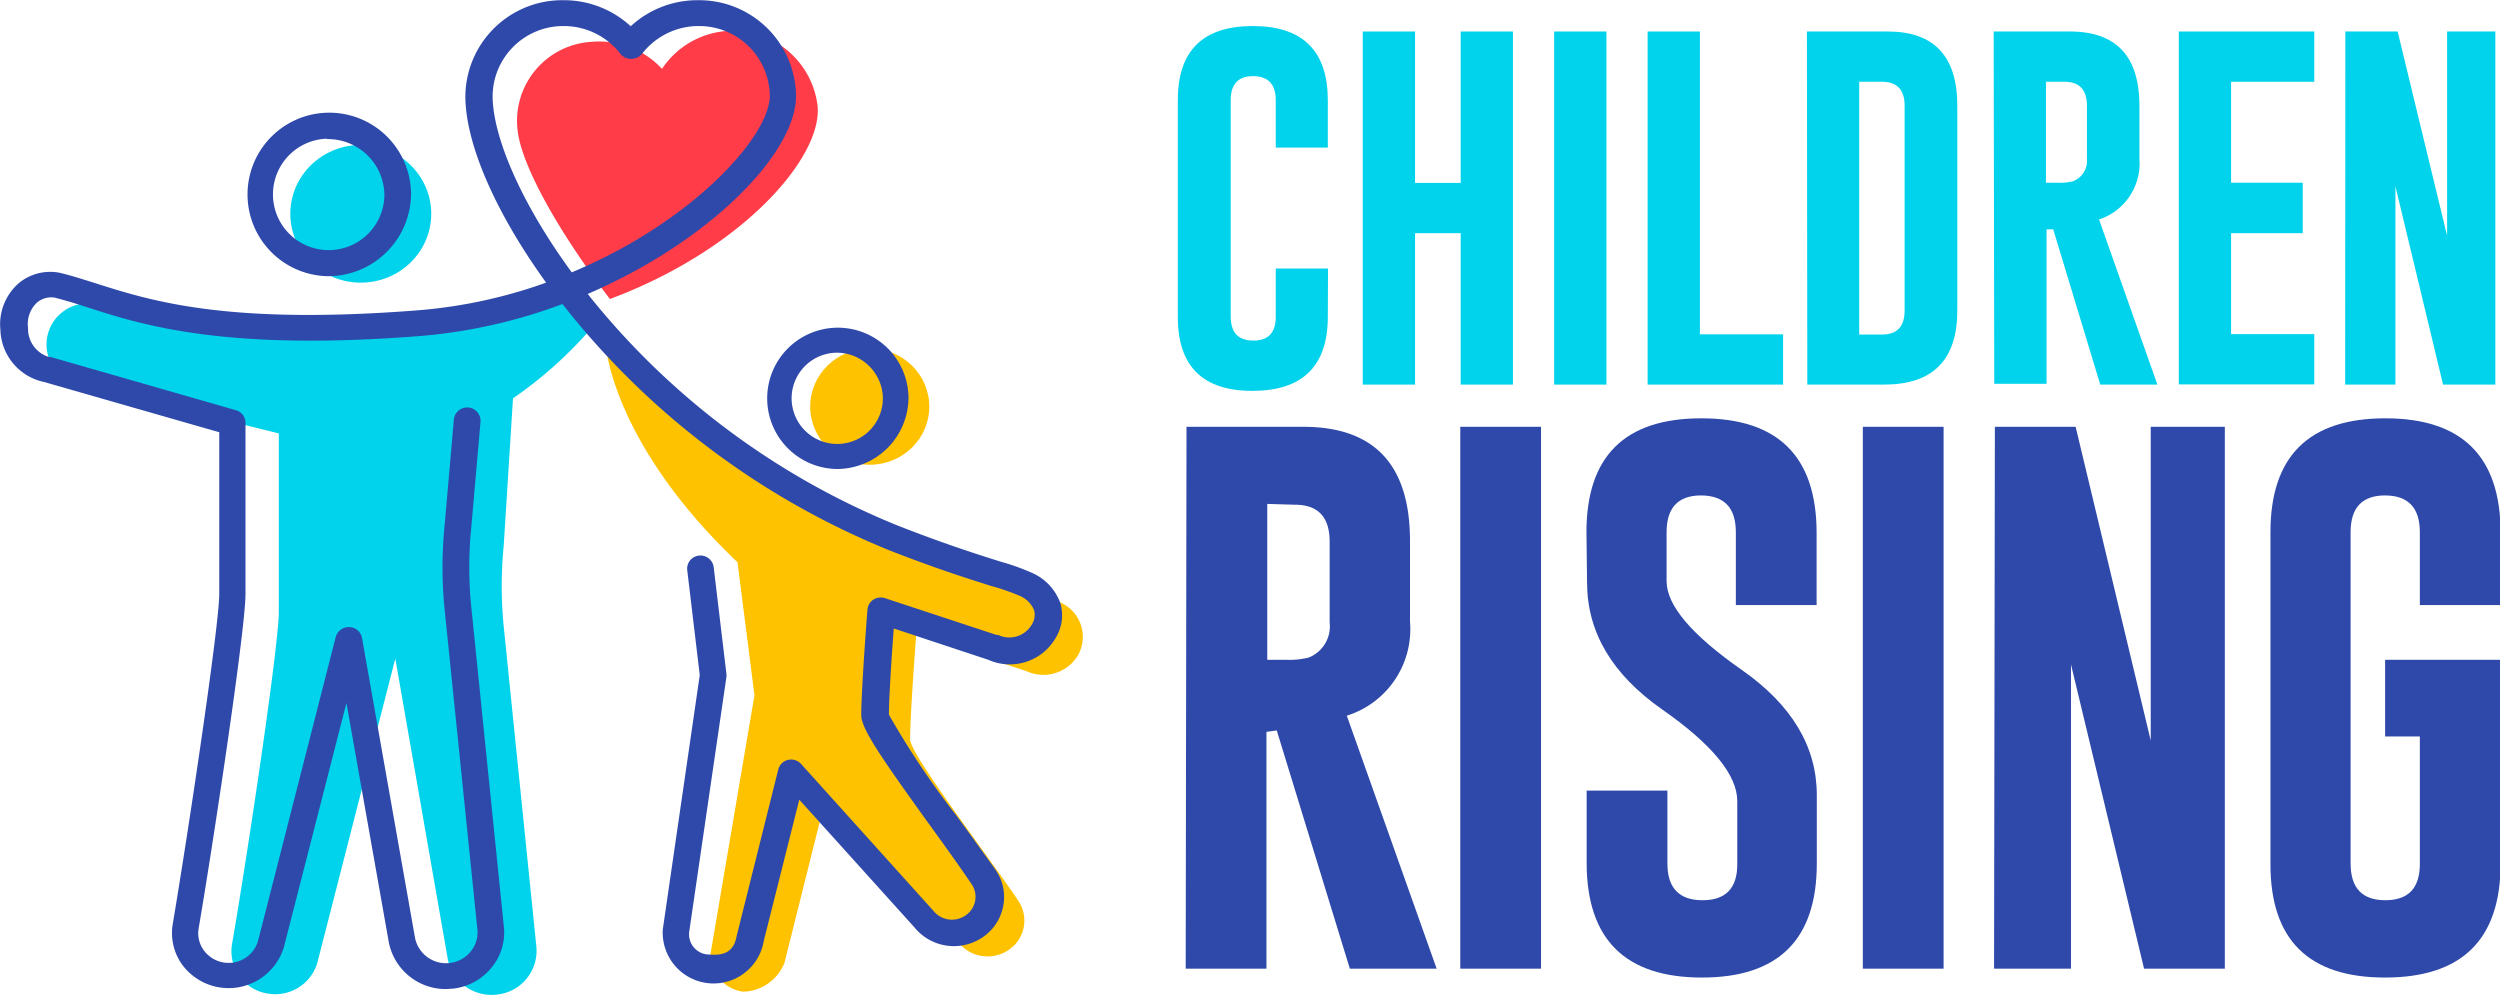 <svg id="Layer_1" data-name="Layer 1" xmlns="http://www.w3.org/2000/svg" viewBox="0 0 123.83 49.27"><defs><style>.cls-1{fill:#ffc200;}.cls-2{fill:#00d3eb;}.cls-3{fill:#ff3c48;}.cls-4{fill:#2f49aa;}</style></defs><title>RG-logo</title><path class="cls-1" d="M70.67,30.17l.84,6.59L69.33,49.59a1.87,1.87,0,0,0,1.61,1.85h0A2.26,2.26,0,0,0,73,50l2.06-8.24L81.61,49a1.85,1.85,0,0,0,2.38.44h0a1.75,1.75,0,0,0,.59-2.5c-1.62-2.41-5.36-7.25-5.36-8,0-1.25.3-5.18.3-5.18L85,35.57a2,2,0,0,0,2.54-.8h0a1.86,1.86,0,0,0-.84-2.59c-1.69-.81-4.53-1.64-6.53-2.35-7.85-2.79-12.85-6.42-16-10.25C64.17,19.57,64.55,24.35,70.67,30.17Z" transform="translate(-34.14 -2.32)"/><ellipse class="cls-2" cx="17.87" cy="10.59" rx="3.49" ry="3.41"/><ellipse class="cls-1" cx="43.08" cy="20.14" rx="2.95" ry="2.88"/><path class="cls-2" d="M63.55,18.44a20.58,20.58,0,0,1-4,3.61l-.46,7.3a20.22,20.22,0,0,0,0,4l1.61,15.79a2.18,2.18,0,0,1-1.92,2.44h0a2.21,2.21,0,0,1-2.46-1.75L53.72,34.94,49.86,50a2.17,2.17,0,0,1-2.41,1.54,2.12,2.12,0,0,1-1.82-2.44c.74-4.26,2.32-14.8,2.32-16.46V23.79l-9.52-2.37a2,2,0,0,1,.1-4.07l11.81,1.35a79.29,79.29,0,0,0,11.82-2.07" transform="translate(-34.14 -2.32)"/><path class="cls-3" d="M74.64,7.6a4.22,4.22,0,0,0-7.71-1.87,4.24,4.24,0,0,0-3.46-1.34,3.92,3.92,0,0,0-3.7,4.31c.15,1.73,2,5.06,4.58,8.43C70.87,14.7,74.85,10.16,74.64,7.6Z" transform="translate(-34.14 -2.32)"/><path class="cls-4" d="M50.34,16A4.05,4.05,0,1,1,54.5,12,4.11,4.11,0,0,1,50.34,16Zm0-6.81A2.76,2.76,0,1,0,53.18,12,2.8,2.8,0,0,0,50.34,9.21Z" transform="translate(-34.14 -2.32)"/><path class="cls-4" d="M75.55,25.55A3.5,3.5,0,1,1,79.14,22,3.55,3.55,0,0,1,75.55,25.55Zm0-5.76A2.26,2.26,0,1,0,77.87,22,2.29,2.29,0,0,0,75.55,19.79Z" transform="translate(-34.14 -2.32)"/><path class="cls-4" d="M56.23,51.31A2.87,2.87,0,0,1,53.4,49L51.3,37.14l-3.1,12.1a2.86,2.86,0,0,1-5,.91,2.68,2.68,0,0,1-.5-2.08C43.42,43.81,45,33.33,45,31.73v-8l-8.68-2.49a2.72,2.72,0,0,1-2.16-2.58,2.7,2.7,0,0,1,.93-2.33,2.44,2.44,0,0,1,2-.5c.56.13,1.14.32,1.75.51,2.76.88,6.53,2.09,16,1.35a24.6,24.6,0,0,0,6.35-1.37c-2.54-3.52-4-6.91-4-9.25a4.8,4.8,0,0,1,4.86-4.74,4.88,4.88,0,0,1,3.33,1.29,4.87,4.87,0,0,1,3.33-1.29,4.8,4.8,0,0,1,4.86,4.74c0,2.84-4.26,7.2-10.32,9.81A37.71,37.71,0,0,0,78.75,28.41c2.37.92,3.91,1.4,4.92,1.72a11.32,11.32,0,0,1,1.62.58,2.6,2.6,0,0,1,1.37,1.48,2.13,2.13,0,0,1-.22,1.71A2.62,2.62,0,0,1,83.09,35l-4.68-1.55c-.09,1.2-.24,3.38-.24,4.27a41.78,41.78,0,0,0,3.3,4.94c.74,1,1.45,2,2,2.77a2.35,2.35,0,0,1,.34,1.87,2.41,2.41,0,0,1-1.15,1.54,2.52,2.52,0,0,1-3.23-.59l-5.7-6.32-1.76,7a2.52,2.52,0,0,1-5-.58v0L68.8,35.76l-.62-5.2a.65.65,0,0,1,.58-.72.66.66,0,0,1,.73.57l.63,5.28a.64.64,0,0,1,0,.17l-1.84,12.6a1,1,0,0,0,1,1.14c1,.09,1.25-.39,1.35-.93v0l2.06-8.24a.65.65,0,0,1,.48-.47.67.67,0,0,1,.65.2l6.55,7.27,0,0a1.18,1.18,0,0,0,1.52.28,1.12,1.12,0,0,0,.54-.72,1.1,1.1,0,0,0-.16-.87c-.5-.74-1.19-1.71-1.93-2.73-2.7-3.74-3.54-5-3.54-5.65,0-1.25.29-5.06.31-5.23a.64.64,0,0,1,.29-.49.68.68,0,0,1,.58-.07l5.52,1.82.08,0a1.29,1.29,0,0,0,1.67-.52.89.89,0,0,0,.11-.71,1.33,1.33,0,0,0-.72-.71,10.86,10.86,0,0,0-1.42-.49c-1-.32-2.6-.81-5-1.75A39.39,39.39,0,0,1,62,17.38a26.27,26.27,0,0,1-7,1.58c-9.72.77-13.8-.54-16.51-1.41-.61-.2-1.14-.36-1.65-.49a1.1,1.1,0,0,0-.86.24,1.45,1.45,0,0,0-.45,1.27A1.45,1.45,0,0,0,36.56,20l.08,0,9.19,2.64a.65.65,0,0,1,.47.62v8.48c0,1.78-1.65,12.67-2.32,16.56a1.43,1.43,0,0,0,.27,1.11,1.52,1.52,0,0,0,2.67-.48l3.85-15.06a.67.67,0,0,1,.67-.49.66.66,0,0,1,.63.53L54.7,48.79a1.57,1.57,0,0,0,2.77.64,1.48,1.48,0,0,0,.31-1.13L56.16,32.48a20.87,20.87,0,0,1,0-4.11l.46-5.26a.66.66,0,0,1,1.32.11l-.46,5.26a19.6,19.6,0,0,0,0,3.87l1.61,15.8a2.73,2.73,0,0,1-.58,2.07,2.88,2.88,0,0,1-1.93,1.07Zm5.84-47.7a3.5,3.5,0,0,0-3.53,3.45c0,2,1.38,5.28,3.92,8.75,6-2.5,9.81-6.75,9.81-8.75a3.5,3.5,0,0,0-3.53-3.45A3.54,3.54,0,0,0,65.93,5a.7.7,0,0,1-1.05,0A3.54,3.54,0,0,0,62.08,3.61Z" transform="translate(-34.14 -2.32)"/><path class="cls-2" d="M99.91,18q0,3.67-3.72,3.68T92.48,18V7.28q0-3.67,3.71-3.67t3.72,3.67V9.63H97.33V7.28q0-1.18-1.12-1.19h0q-1.11,0-1.11,1.19V18q0,1.19,1.12,1.19T97.33,18V15.62h2.59Z" transform="translate(-34.14 -2.32)"/><path class="cls-2" d="M101.64,3.88h2.59v7.5h2.26V3.88h2.59V21.37h-2.59v-7.5h-2.26v7.5h-2.59Z" transform="translate(-34.14 -2.32)"/><path class="cls-2" d="M111.12,3.88h2.59V21.37h-2.59Z" transform="translate(-34.14 -2.32)"/><path class="cls-2" d="M115.75,21.37V3.88h2.59v15h4.12v2.49Z" transform="translate(-34.14 -2.32)"/><path class="cls-2" d="M123.64,3.88h4q3.45,0,3.45,3.68V17.7q0,3.66-3.61,3.67h-3.82Zm2.59,2.49V18.89h1.13q1.12,0,1.12-1.19V7.56q0-1.19-1.12-1.19Z" transform="translate(-34.14 -2.32)"/><path class="cls-2" d="M132.89,3.88h3.77q3.45,0,3.45,3.68v2.63a2.92,2.92,0,0,1-2,3L141,21.37h-2.83l-2.33-7.69-.33,0v7.65h-2.59Zm2.59,2.49v5h.59a2.55,2.55,0,0,0,.74-.07,1.08,1.08,0,0,0,.7-1.11V7.56q0-1.19-1.12-1.19Z" transform="translate(-34.14 -2.32)"/><path class="cls-2" d="M142.06,3.88h6.71V6.37h-4.12v5h3.55v2.5h-3.55v5h4.12v2.49h-6.71Z" transform="translate(-34.14 -2.32)"/><path class="cls-2" d="M150.31,3.88h2.59L155.35,14V3.88h2.39V21.37h-2.59l-2.36-9.82v9.82h-2.49Z" transform="translate(-34.14 -2.32)"/><path class="cls-4" d="M92.91,23.46h5.78q5.29,0,5.29,5.65v4a4.49,4.49,0,0,1-3.13,4.66L105.3,50.3H101L97.38,38.5l-.51.07V50.3h-4Zm4,3.82V35h.91a3.92,3.92,0,0,0,1.14-.11A1.66,1.66,0,0,0,100,33.15v-4q0-1.83-1.72-1.83Z" transform="translate(-34.14 -2.32)"/><path class="cls-4" d="M106.47,23.46h4V50.3h-4Z" transform="translate(-34.14 -2.32)"/><path class="cls-4" d="M112.72,28.68q0-5.64,5.69-5.64t5.71,5.64v3.61h-4V28.68q0-1.81-1.72-1.82h0q-1.71,0-1.71,1.82v2.43q0,1.79,3.72,4.39t3.72,6.2v3.39q0,5.65-5.69,5.65t-5.71-5.65V41.48h4v3.61q0,1.82,1.74,1.82t1.72-1.82V42q0-1.94-3.72-4.54t-3.72-6.29Z" transform="translate(-34.14 -2.32)"/><path class="cls-4" d="M126.41,23.46h4V50.3h-4Z" transform="translate(-34.14 -2.32)"/><path class="cls-4" d="M132.95,23.46h4L140.67,39V23.46h3.67V50.3h-4l-3.62-15.07V50.3h-3.81Z" transform="translate(-34.14 -2.32)"/><path class="cls-4" d="M158,45.09q0,5.64-5.71,5.65t-5.69-5.65V28.68q0-5.64,5.69-5.64T158,28.68v3.61h-4V28.68q0-1.81-1.72-1.82h0q-1.71,0-1.71,1.82V45.09q0,1.82,1.72,1.82T154,45.09V38.8h-1.72V35H158Z" transform="translate(-34.14 -2.32)"/></svg>